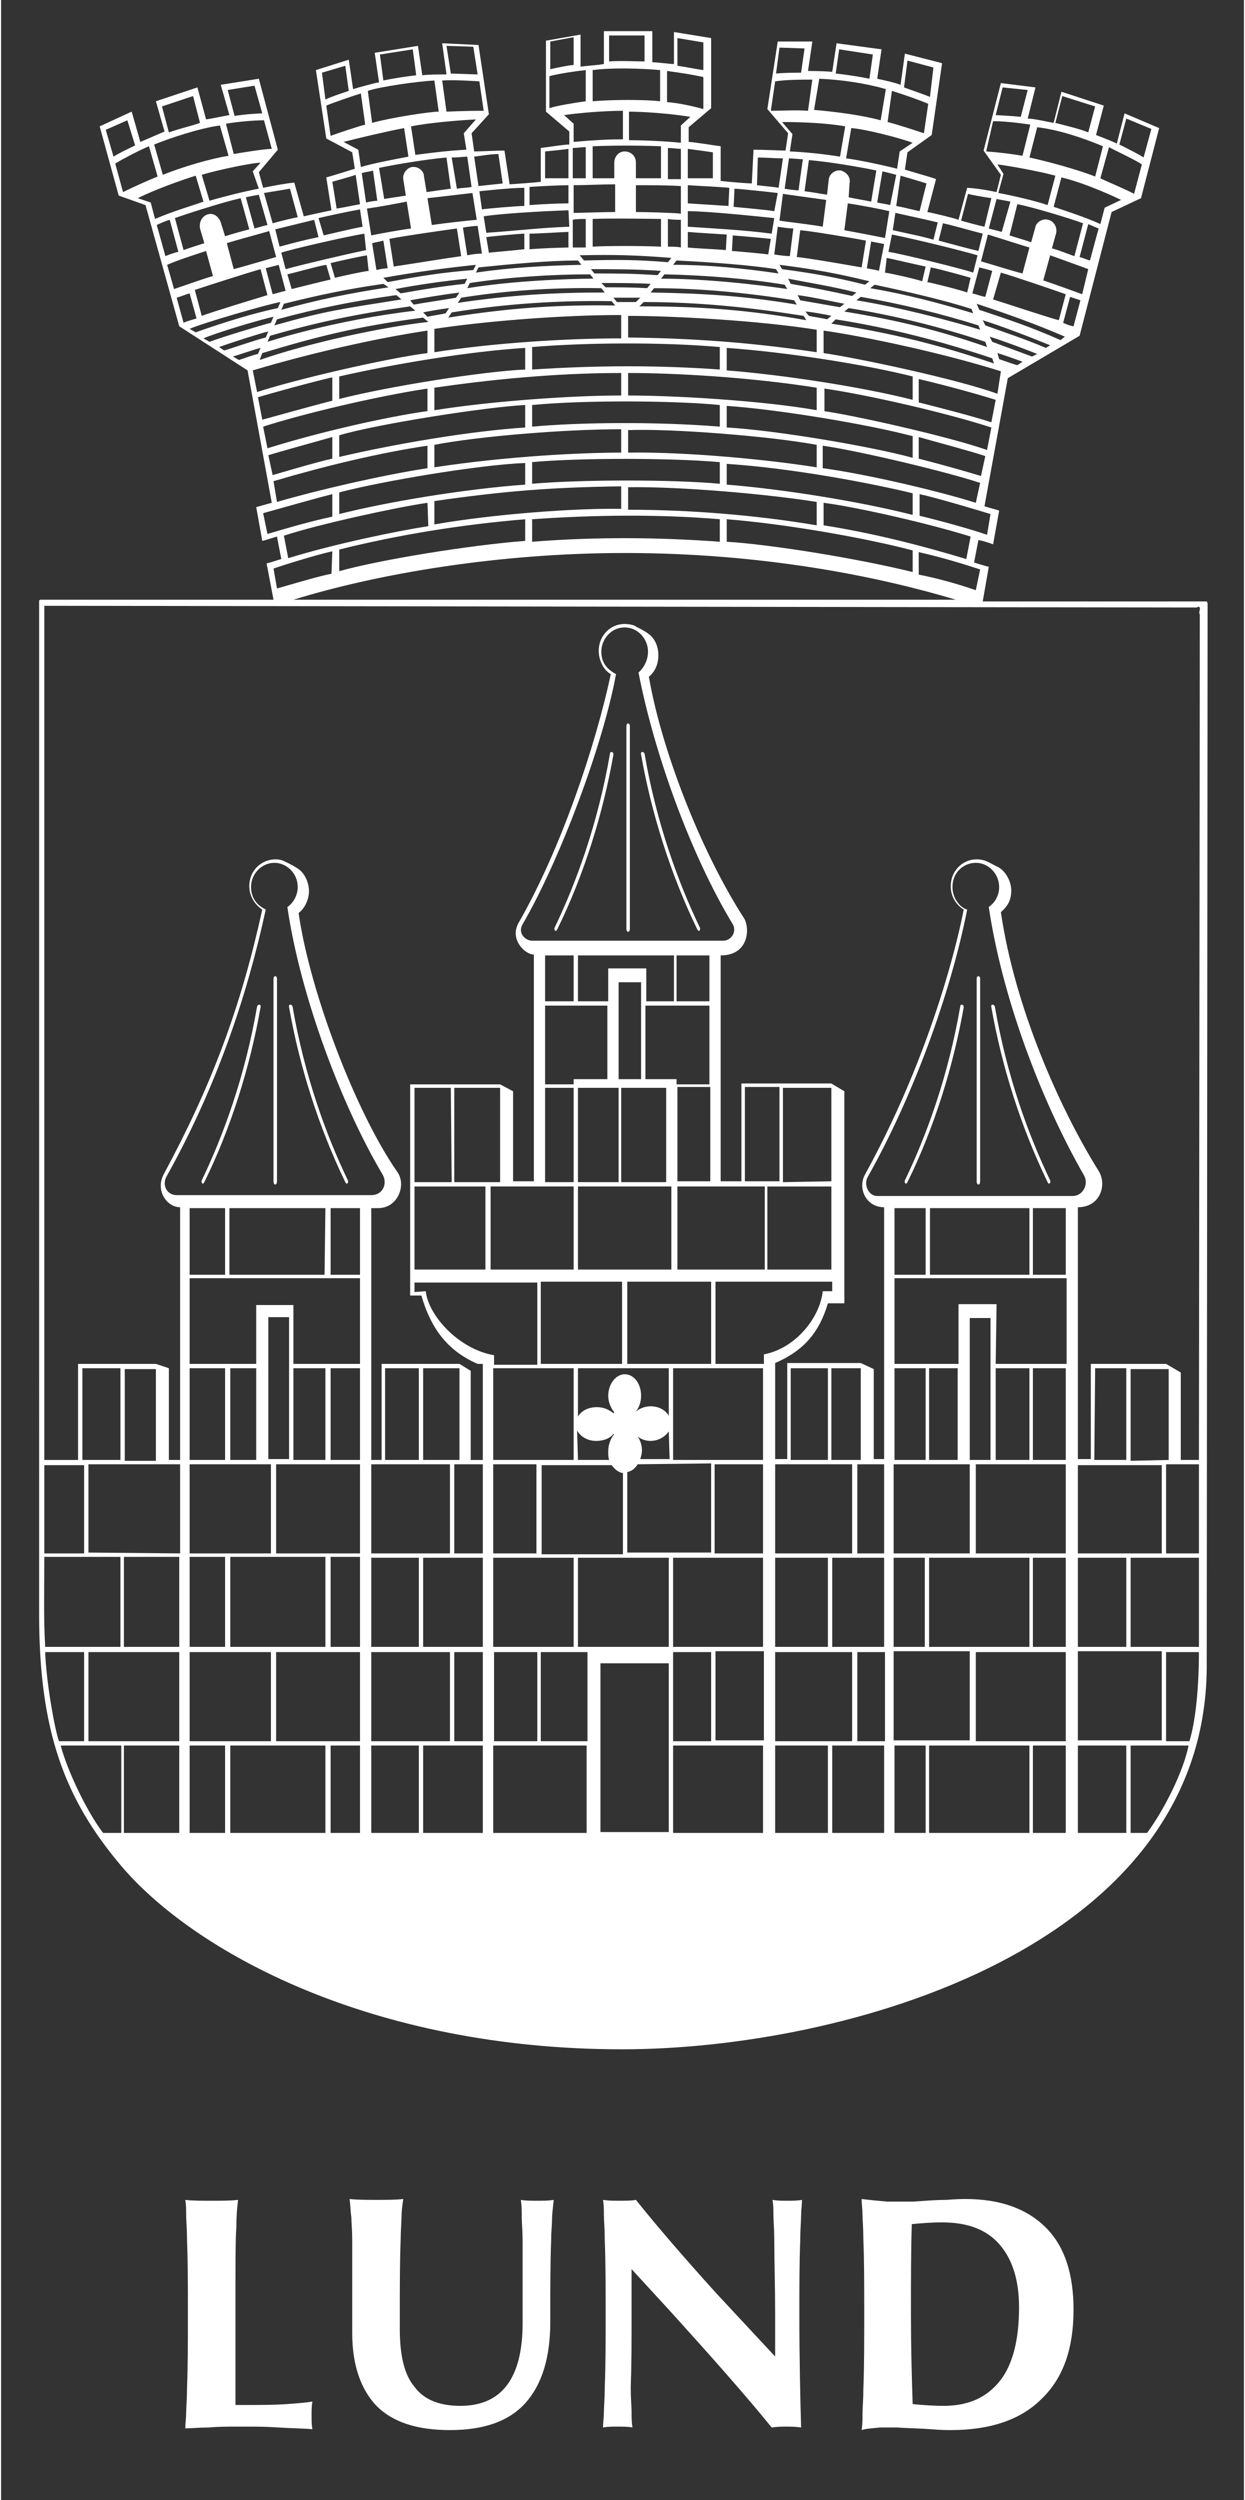 <svg xmlns="http://www.w3.org/2000/svg" width="144" height="289" viewBox="0 0 143.7 288.9"><rect x="0" y="0" width="143.7" height="288.9" fill="#333333" stroke="none"/><title>Lunds kommun logotyp</title><path d="M71.8 236.8c-29 0-49.6-11.3-58-21.3 -6.4-7.6-9.4-15.4-9.4-28.9V69.4l0.1-0.1H31.5l-0.8-4.2c0.5-0.1 1.3-0.4 1.7-0.5l-0.5-2.6c-0.4 0.1-1.2 0.4-1.7 0.5l-0.7-3.9c0 0 1.4-0.4 1.8-0.5l-2.8-15.3 -7.9-5.1 -3.9-14 -3.1-1.1 -2.2-8 3.7-1.7 1 3.5c0.7-0.3 2.8-1.2 2.8-1.2l-1-3.5 4.8-1.6 1 3.7c0.7-0.1 2.1-0.4 2.7-0.5l-1-3.5 4.4-0.7L32 17.3l-2.2 2.6 0.5 1.8c1-0.2 2.5-0.5 3.6-0.6l1.1 3.9c0.8-0.2 2.3-0.5 3.2-0.7l-0.6-3.8c0.4-0.1 3-0.9 3.3-1l-0.3-1.9 -3-1.6 -1.2-7.9 3.8-1.2 0.5 3.4c0.6-0.2 2.5-0.7 3-0.8l-0.5-3.4 5-0.8 0.5 3.4c0.7-0.1 2.1-0.1 2.8-0.1l-0.5-3.6 4.2 0.2 1.2 8 -2 2.2 0.3 2.1c0.8 0 2.5-0.1 3.5-0.1l0.6 3.9c0 0 3.1-0.2 3.6-0.3v-3.9c0.9-0.1 2.6-0.4 3.3-0.4v-1.5l-2.7-2.3v-8.2l4-0.7v3.7c0.8-0.1 2.2-0.2 2.7-0.3V3.6h5.6v3.6c0.7 0 2 0.2 2.5 0.2l0-3.7 4.3 0.7v8.1l-2.6 2.2v1.7c0.5 0 2.9 0.4 3.7 0.5v4c0.6 0.1 3.2 0.3 3.6 0.3l0.2-3.9c1.2 0 3.1 0.1 3.7 0.1l0.3-2 -2.4-2.8 1.2-7.8 4 0 -0.5 3.4c0 0 1.6 0 2.8 0.1l0.5-3.3 5.2 0.7 -0.5 3.4c0.9 0.2 1.9 0.4 2.7 0.7l0.5-3.6 4.3 1.1 -1.2 8.3 -2.8 2 -0.3 2c0.6 0.2 3.5 1 3.6 1.1l-1 3.8c0.6 0.1 3.1 0.7 3.6 0.9l1-3.7c1.7 0.1 3.4 0.5 3.4 0.5l0.5-2 -2-2.8 2-7.8 4 0.5 -0.9 3.6c0.7 0 2.4 0.4 3 0.5l0.9-3.6 4.9 1.6 -0.9 3.4c0.5 0.2 2.1 0.8 2.4 1l0.9-3.5 4 1.7 -2.1 8.1 -3.4 1.6 -3.7 14.3 -8.3 4.9 -2.7 14.8c0.6 0.2 1.1 0.3 1.7 0.5l-0.7 3.9c-0.5-0.2-1.2-0.4-1.7-0.5l-0.5 2.6c0.6 0.2 1.7 0.5 1.7 0.5l-0.7 4 25.9 0 0.1 0.2 -0.1 123C139.2 225.1 97.6 236.8 71.8 236.8M70.3 7.1c1.2-0.1 3.2 0 4.1 0V4.1H70.3V7.1zM63.5 4.8v3.2c0.9-0.2 1.8-0.4 2.7-0.5v-3.2L63.5 4.8zM81.2 4.9l-3-0.5v3.2c0.8 0.1 2.2 0.4 3 0.5V4.9zM90 5.5l-0.4 3c1-0.1 2.2-0.1 2.9-0.1l0.4-2.8L90 5.5zM52 8.5c0.6 0 2.6 0.1 3.1 0.1l-0.5-3.2 -3.1-0.1L52 8.5zM47.6 5.7l-3.8 0.6 0.4 3c0.9-0.2 2.8-0.5 3.8-0.6L47.6 5.7zM96.5 8.5c1.1 0.1 3 0.4 3.9 0.6l0.4-2.8 -3.9-0.6L96.5 8.5zM107.8 7.8l-3-0.8 -0.4 3.1c0.8 0.3 2.3 0.8 3 1.1L107.8 7.8zM37.1 8.4l0.4 3.1c0.6-0.3 1.8-0.7 2.7-1l-0.4-2.9L37.1 8.4zM68.4 11.7c2.4-0.2 6-0.2 7.8 0v-3.6c-2.2-0.2-5.6-0.3-7.8 0V11.7zM67.6 8.1c-1 0.1-3.1 0.4-4.2 0.7v3.7c0.9-0.3 2.8-0.6 4.2-0.8V8.1zM77 11.8c1.4 0.1 3.1 0.5 4.2 0.8l0-3.7c-1.4-0.3-2.7-0.5-4.2-0.7L77 11.8zM89 12.8c1.3 0 2.9-0.1 4.3 0l0.5-3.6c-1.4 0-2.9 0-4.3 0.2L89 12.8zM102.3 10.3c-2.4-0.7-5.2-1.1-7.7-1.2l-0.6 3.6c2.4 0.2 5.5 0.6 7.7 1.2L102.3 10.3zM51.5 12.9c0 0 2.4-0.1 4.3-0.1l-0.5-3.4c0 0-2.8-0.2-4.3-0.1L51.5 12.9zM42.9 14.2c2.1-0.6 6.7-1.3 7.7-1.3l-0.5-3.6c-1.9 0.1-6.2 0.7-7.7 1.2L42.9 14.2zM27 13.4c1.1-0.2 2.9-0.3 3.2-0.3l-0.9-3.2c-1.2 0.2-1.9 0.3-3.1 0.5L27 13.4zM115.8 10.1l-0.8 3.2c0 0 2 0.1 2.9 0.2l0.8-3.1L115.8 10.1zM102.5 14.1c1.2 0.3 3.3 1 4.2 1.3l0.5-3.4c-0.9-0.4-2.9-1.1-4.2-1.5L102.5 14.1zM38.1 15.7c0.8-0.3 3.2-1.1 4-1.3l-0.5-3.6c-0.7 0.2-3.3 1.1-4 1.4L38.1 15.7zM22.2 11.1l-3.6 1.2 0.8 3c1.1-0.4 2.8-0.8 3.6-1.1L22.2 11.1zM122.7 11.1l-0.8 3.1c1.1 0.3 2.9 0.7 3.8 1.1l0.8-3L122.7 11.1zM72.7 16.2c1.4 0 4 0.1 5.9 0.3v-2l1.1-1c-3.8-0.6-7.1-0.6-7.1-0.6v3.3H72.7zM66.2 16.4c2.2-0.2 3.9-0.3 5.7-0.3v-3.3c0 0-3.3 0-6.8 0.5l1.1 1V16.4zM129.3 16.7c0.8 0.4 2.4 1.2 2.8 1.5l0.9-3.3 -2.9-1.2L129.3 16.7zM14.6 13.9l-2.5 1.1 0.9 3.1c0.6-0.4 2.1-1.1 2.5-1.3L14.6 13.9zM26.9 17.8c0.5-0.1 3.6-0.6 4.4-0.6l-0.9-3.3c-1.3 0-3.3 0.2-4.4 0.4L26.9 17.8zM113.9 17.5c1.5 0.1 3 0.3 4.2 0.5l0.9-3.6c0 0-2.5-0.4-4.3-0.4L113.9 17.5zM53.5 15.4l1.4-1.6c-2.1 0.1-5.5 0.4-7.5 0.8l0.5 3.3c1.5-0.2 3.8-0.5 5.9-0.6L53.5 15.4zM97.6 14.6c-2.2-0.4-5.2-0.5-7.3-0.5l1.2 1.4 -0.3 2c2.1 0.1 3.9 0.3 5.8 0.6L97.6 14.6zM18.7 20.2c2.5-1 5.7-1.9 7.6-2.2L25.3 14.5c-2.3 0.3-5.9 1.5-7.6 2.2L18.7 20.2zM118.9 18.2c1.9 0.4 5.6 1.4 7.6 2.2l0.9-3.5c-2.4-1-5.1-1.9-7.6-2.2L118.9 18.2zM97.7 18.3c1 0.1 4.4 0.8 5.9 1.2l0.3-2 1.5-1c-1.6-0.6-5.6-1.6-7.1-1.7L97.7 18.3zM41.3 17.3l0.3 2c1.3-0.4 3.9-0.9 5.5-1.2L46.6 14.8c-2.1 0.4-5.5 1.2-7 1.6L41.3 17.3zM76.3 20.6v-3.7c-2.7-0.1-5.4-0.1-7.9 0l0 3.7 2.5 0 0-1.8c0-0.7 0.5-1.3 1.2-1.3 0.7 0 1.3 0.5 1.3 1.3v1.8L76.3 20.6 76.3 20.6zM14.1 22.2c1.2-0.6 3-1.4 4-1.8l-1-3.5c-1 0.4-3.1 1.5-3.9 2L14.1 22.2zM78.6 17.2c-0.4 0-1-0.1-1.5-0.1v3.6h1.5V17.2zM127.1 20.6c0.8 0.4 3 1.3 3.9 1.8l0.9-3.4c-0.7-0.5-3.1-1.6-3.8-2L127.1 20.6zM67.6 17c-0.4 0-1.1 0.1-1.5 0.1v3.5h1.5V17zM82.3 17.6c-0.7-0.1-2.1-0.3-2.9-0.4v3.4h2.9V17.6zM65.6 17.2c-0.6 0.1-1.7 0.2-2.7 0.3v3.1h2.7V17.2zM55.2 21.5c0 0 1.9-0.2 2.8-0.3l-0.5-3.4c-0.9 0-1.9 0.2-2.8 0.3L55.2 21.5zM52.7 21.8c0.6-0.1 1.3-0.1 1.7-0.2l-0.5-3.5c-0.3 0-1 0.1-1.8 0.1L52.7 21.8zM87.4 21.4c0.8 0.1 2 0.2 2.5 0.3l0.5-3.4c-0.9 0-2-0.1-2.9-0.1L87.4 21.4zM90.6 21.8c0.4 0.1 1.4 0.2 1.6 0.2L92.7 18.4c-0.3 0-1.3-0.1-1.6-0.1L90.6 21.8zM44.3 23c0.4-0.1 2-0.3 2.5-0.4l-0.3-1.9c-0.1-0.6 0.4-1.3 1-1.4 0.8-0.1 1.4 0.5 1.4 1.1l0.3 1.8c0.7-0.1 2-0.3 2.8-0.4l-0.5-3.6c-2.3 0.2-5.9 0.8-7.8 1.2L44.3 23zM98 22.8c0.4 0.1 2.2 0.4 2.6 0.5l0.6-3.6c-1.9-0.4-5.4-1-7.8-1.2l-0.5 3.6c0.9 0.1 1.9 0.3 2.6 0.4l0.2-1.8c0.1-0.6 0.7-1.1 1.4-1 0.4 0.1 1.2 0.6 1 1.5L98 22.8zM29.1 19.8l0.9-1c-0.9 0-4.8 0.8-6.8 1.4l0.9 3c1.3-0.4 4.1-1.1 5.7-1.4L29.1 19.8zM115.9 20.1l-0.6 2.2c1.2 0.2 4.3 0.9 5.7 1.4l0.9-3.4c-1.8-0.5-5.7-1.2-6.7-1.3L115.9 20.1zM42.2 23.4c0.4-0.1 1-0.2 1.3-0.2l-0.5-3.5c-0.2 0.1-1 0.2-1.3 0.3L42.2 23.4zM103.5 20.2c-0.4-0.1-1.1-0.3-1.6-0.4l-0.6 3.6c0.4 0.1 1.2 0.2 1.5 0.3L103.5 20.2zM38.8 24.1c0.7-0.1 2.1-0.4 2.7-0.5l-0.5-3.4c-0.5 0.2-2 0.6-2.7 0.8L38.8 24.1zM103.5 23.8c0.6 0.1 2.2 0.5 2.7 0.6l0.8-3.2c-0.9-0.3-2-0.6-3-0.9L103.5 23.8zM22.5 20.3c-1.6 0.5-4.7 1.6-6.7 2.6l1.5 0.5 0.5 1.9c2.1-0.9 3.9-1.4 5.6-2L22.5 20.3zM127.6 24l1.9-0.9c0 0-3.9-1.9-6.9-2.6l-0.9 3.4c0.3 0.1 4 1.3 5.4 2L127.6 24zM66.2 24.6c1 0 3.3-0.1 4.8-0.1l0-3.2c-1.6 0-3.4 0.1-4.8 0.1V24.6zM73.4 24.5c1.3 0 4.8 0.1 5.2 0.2l0-3.2c-1.6-0.1-3.5-0.1-5.2-0.1V24.5zM65.6 21.4c-0.8 0-3.1 0.1-4.5 0.2v2.1c1.2-0.1 3.4-0.2 4.5-0.2V21.4zM84.1 23.8l0.1-2.1c-1-0.1-3.3-0.2-4.8-0.3l0 2.1L84.1 23.8zM55.6 24.2c0.5-0.1 4.1-0.4 4.9-0.4v-2.1c-1.6 0-5.2 0.4-5.2 0.4L55.6 24.2zM89.8 22.3c0 0-3.5-0.4-5-0.5l-0.1 2.1c0.9 0.1 3.4 0.3 4.7 0.5L89.8 22.3zM33.4 21.8c-1.1 0.2-1.8 0.3-3 0.5l1 3.5c0.7-0.2 2.3-0.6 2.9-0.7L33.4 21.8zM49.8 26c1.4-0.2 4-0.5 5.2-0.6l-0.5-3.1c-1.7 0.2-3.4 0.4-5.2 0.6L49.8 26zM114.5 22.9c-0.6-0.1-2-0.3-2.7-0.5l-0.8 3.1c0.7 0.2 2.2 0.6 2.7 0.7L114.5 22.9zM90 25.5c0.6 0.1 4.1 0.5 5 0.7l0.4-3.1c-1.4-0.2-3.7-0.5-5-0.7L90 25.5zM29.3 26.4c0.4-0.1 1-0.3 1.5-0.4l-1-3.5c-0.5 0.1-1.1 0.2-1.5 0.3L29.3 26.4zM23 26.4c-0.1-0.6 0.1-1.3 0.8-1.6 0.8-0.3 1.4 0.3 1.6 0.9l0.5 1.6c0.6-0.2 2-0.6 2.8-0.8l-1-3.6c-2.2 0.5-6.5 1.9-7.6 2.3l1 3.7c0.5-0.2 1.8-0.6 2.4-0.8L23 26.4zM116.7 23.3c-0.4-0.1-1.1-0.2-1.6-0.3l-0.9 3.4c0.3 0.1 1.2 0.3 1.5 0.4L116.7 23.3zM42.8 27.2c0.9-0.2 3.8-0.7 4.6-0.8l-0.5-3.1c-1.6 0.3-3.1 0.6-4.6 0.8L42.8 27.2zM97.5 26.6c1.1 0.2 3.2 0.6 4.7 0.9l0.5-3.1c-0.8-0.2-3.4-0.7-4.8-0.9L97.5 26.6zM121.5 28.7c0.8 0.2 2 0.7 2.6 0.9l1-3.8c-1.6-0.6-6.3-2-7.6-2.2l-0.9 3.6c0.6 0.2 2 0.6 2.5 0.8l0.5-1.8c0.1-0.5 0.8-1 1.5-0.8 0.7 0.2 1 0.9 0.9 1.5L121.5 28.7zM65.6 24.3c-3.1 0.1-8.1 0.4-9.8 0.7l0.3 1.9c3.1-0.2 6.4-0.6 9.6-0.7L65.6 24.3 65.6 24.3zM41.5 24.2c-1.2 0.2-3.5 0.7-4.8 1l0.6 2c0 0 3.8-0.9 4.5-1L41.5 24.2zM79.4 26.2c3.1 0.2 6.7 0.4 9.7 0.8l0.3-1.8c-2.9-0.3-7.9-0.8-10-0.8V26.2zM108.3 25.7c-1.2-0.3-4-0.9-4.9-1.1l-0.3 2c1.3 0.3 3.4 0.7 4.7 1.1L108.3 25.7zM68.4 28.5c1.8-0.1 5.4-0.1 7.9 0v-3.2c0 0-6.2-0.1-7.9 0V28.5zM67.6 25.3c-0.3 0-1.2 0-1.5 0.1v3.2c0.4 0 1.2 0 1.5 0V25.3zM78.6 25.4c-0.1 0-1.1 0-1.5-0.1v3.2c0.5 0 1.1 0 1.5 0.1L78.6 25.4zM32.2 28.5c1.5-0.4 3-0.8 4.5-1.1l-0.5-2c-1.2 0.3-3.7 0.9-4.5 1.1L32.2 28.5zM19 29.6c0.2-0.1 1-0.4 1.5-0.5l-1-3.7c-0.4 0.1-1.1 0.4-1.5 0.6L19 29.6zM113.5 27c-1.2-0.3-3.6-1-4.6-1.2l-0.5 2c0.7 0.2 4.1 1.1 4.6 1.2L113.5 27zM55.1 26.1c-0.3 0-1.2 0.1-1.7 0.2l0.5 3.2c0.5-0.1 1.2-0.2 1.7-0.2L55.1 26.1zM126.9 26.4c-0.3-0.1-0.7-0.3-1.2-0.5l-1 3.8c0.4 0.1 0.8 0.3 1.2 0.4L126.9 26.4zM89.4 29.4c0.5 0.1 1.5 0.2 1.8 0.2l0.4-3.2c-0.4 0-1.2-0.1-1.8-0.2L89.4 29.4zM52.7 26.4c-1.4 0.2-5.8 0.8-7.8 1.2l0.5 3.2c2-0.3 6.3-1 7.8-1.2L52.7 26.4zM92 29.7c1.2 0.1 5.8 0.9 7.5 1.2l0.5-3.1c-1.6-0.3-6.3-1.1-7.6-1.2L92 29.7zM61.1 28.8c1.2-0.1 3.8-0.2 4.5-0.2V26.8c-0.5 0-3.5 0.2-4.5 0.2V28.8zM26.9 31.1c0.8-0.2 4.2-1.2 4.9-1.4l-0.8-3c-1 0.3-4 1.1-4.9 1.4L26.9 31.1zM79.4 28.6c0.9 0.1 3.4 0.2 4.4 0.3l0.1-1.8c-1.6-0.1-3.3-0.2-4.5-0.3V28.6zM32.9 31.1c2.2-0.6 6.9-1.7 9.3-2.2L42 27c-1.9 0.3-8.5 1.8-9.6 2.2L32.9 31.1zM60.5 27c-0.5 0-3.8 0.3-4.4 0.4l0.3 1.8c0.9-0.1 3.3-0.3 4.1-0.4L60.5 27 60.5 27zM102.6 29.1c1.4 0.2 8.7 2 9.8 2.4l0.5-2c-1.7-0.5-6.9-1.8-9.9-2.4L102.6 29.1zM89 27.6c-0.9-0.1-3.2-0.3-4.4-0.4l-0.1 1.8c1.3 0.1 3.5 0.3 4.2 0.4L89 27.6zM113.3 30.2c1.4 0.4 3.6 1.1 4.8 1.4l0.8-3c-0.7-0.2-3.5-1.1-4.8-1.5L113.3 30.2zM44.2 27.8c-0.3 0.1-0.9 0.2-1.3 0.3l0.5 3.1c0.4-0.1 1-0.2 1.3-0.2L44.2 27.8zM102.1 28.2c-0.4-0.1-1.1-0.2-1.5-0.3l-0.5 3.1c0.4 0.1 1.2 0.2 1.4 0.3L102.1 28.2zM20 33.4c0.9-0.3 3.7-1.3 4.5-1.5l-0.8-2.9c-1.5 0.5-3.1 1-4.5 1.6L20 33.4zM125.7 31.1c-0.5-0.2-3.3-1.2-4.4-1.6l-0.8 2.9c1.2 0.4 3.7 1.3 4.5 1.6L125.7 31.1zM42.3 29.5c-0.6 0.1-3 0.6-4.2 0.9l0.5 1.7c0.8-0.2 3.1-0.7 3.9-0.8L42.3 29.5zM102.2 31.5c0.7 0.1 3.4 0.7 4.3 1l0.4-1.7c-1-0.2-3.5-0.8-4.5-1L102.2 31.5zM54.9 31.5c4.1-0.6 8-0.8 12.2-0.9l-0.4-0.5c-3.3 0-7.6 0.4-11.5 0.8L54.9 31.5zM33.6 33.4c0.8-0.2 3.6-0.9 4.5-1.1l-0.5-1.7c-0.8 0.1-3.6 0.9-4.5 1.1L33.6 33.4zM54.9 30.6c-3.8 0.4-6.7 0.8-10.7 1.5l0.5 0.5c3.7-0.7 6.2-1.1 9.9-1.4L54.9 30.6zM31.4 34c0.4-0.1 1.1-0.3 1.5-0.4l-0.8-3c-0.3 0.1-1.2 0.3-1.5 0.4L31.4 34zM107.1 32.6c0.6 0.1 3.8 0.9 4.6 1.2l0.4-1.7c-0.7-0.2-3.5-1-4.6-1.2L107.1 32.6zM112.3 33.9c0.4 0.1 1.3 0.4 1.5 0.4l0.8-3c-0.3-0.1-1.1-0.3-1.5-0.4L112.3 33.9zM23.2 36.5c1-0.4 7.6-2.4 7.6-2.4l-0.8-3c-1.4 0.4-5.8 1.8-7.6 2.4L23.2 36.5zM68.1 31.7c-4.3 0-9.3 0.3-13.9 1l-0.3 0.6c6.8-1.1 14.6-1.1 14.6-1.1L68.1 31.7zM114.7 34.6c1 0.3 6.7 2.2 7.6 2.4l0.8-3c-1.1-0.4-6.4-2.2-7.5-2.5L114.7 34.6zM46.2 33.9c2.3-0.4 4.6-0.8 7.4-1.1l0.3-0.6c-2.9 0.3-5.7 0.7-8.3 1.2L46.2 33.9zM44.2 32.8c-4.2 0.6-7.5 1.3-11.5 2.3l-0.3 0.7c4.4-1.2 7.8-1.9 12.4-2.6L44.2 32.8zM52.8 35c6.1-0.9 10.9-1.2 17-1.2l-0.4-0.5c-5.7-0.1-11.2 0.3-16.2 1.1L52.8 35zM21.1 37.3c0.4-0.2 1.2-0.4 1.5-0.5l-0.8-2.9c-0.4 0.1-1.1 0.4-1.5 0.5L21.1 37.3zM47.7 35.2c1.7-0.3 3.2-0.5 4.9-0.8l0.4-0.6c-1.6 0.2-4.1 0.6-5.7 0.9L47.7 35.2zM45.7 34.1c-5 0.7-9 1.5-13.8 2.8l-0.3 0.7c6-1.7 7.8-1.9 14.7-3L45.7 34.1zM124.8 34.7c-0.3-0.1-0.9-0.3-1.2-0.4l-0.8 3c0.4 0.2 1 0.4 1.2 0.4L124.8 34.7zM51.7 36.7c7-1.1 12.4-1.5 19.3-1.4l-0.4-0.5c-6.3-0.1-12.3 0.3-18.5 1.3L51.7 36.7zM77.7 30.6c4.1 0 8.1 0.4 12.2 1l-0.3-0.5c-3.2-0.5-7.6-0.8-11.5-1L77.7 30.6zM90.6 32.9c-4.2-0.7-9.2-1.1-13.9-1.2l-0.4 0.5c6.9 0 14.6 1.2 14.6 1.2L90.6 32.9zM75.1 33.8c6.2 0.1 10.9 0.4 16.9 1.4l-0.3-0.5C86.1 33.8 80.6 33.3 75.5 33.3L75.1 33.8zM73.8 35.4c7.1 0 12.5 0.4 19.3 1.6l-0.3-0.5c-6.3-1-12.2-1.6-18.5-1.6L73.8 35.4zM100.5 33.3c4.1 0.7 7.9 1.7 11.9 2.9l-0.2-0.5c-3.1-1-7.4-2-11.2-2.8L100.5 33.3zM113 37.6c-4.1-1.3-9-2.5-13.6-3.3l-0.5 0.4c6.8 1.1 14.3 3.4 14.3 3.4L113 37.6zM97.5 36c6.1 1 10.7 2.1 16.5 4.1l-0.2-0.6c-5.4-1.8-10.8-3.1-15.8-3.9L97.5 36zM96 37.4c7 1.1 12.3 2.4 18.8 4.6l-0.2-0.6c-6-2-11.8-3.5-18.1-4.5L96 37.4zM22.5 38.4c3.7-1.3 6.7-2.2 9.5-2.8l0.3-0.7c-1.7 0.3-9.2 2.5-10.5 3.1L22.5 38.4zM47.3 35.4c-6.4 0.9-11 1.9-16.2 3.4l-0.3 0.7c0 0 7.6-2.5 17.1-3.6L47.3 35.4zM49.3 36.6c0.4-0.1 1.8-0.3 2.1-0.4l0.4-0.6c-0.9 0.1-2.6 0.4-3 0.5L49.3 36.6zM77.5 29.8c-3.8-0.3-6.4-0.4-10.6-0.3l0.5 0.6c3.8-0.1 6.1-0.1 9.7 0.2L77.5 29.8zM68.6 31.6c2.3 0 4.5 0 7.3 0.2l0.4-0.5c-2.9-0.2-5.5-0.2-8.1-0.2L68.6 31.6zM69.9 33.2c1.7 0 3.1 0 4.8 0.1l0.4-0.5c-1.6-0.1-4-0.1-5.7-0.1L69.9 33.2zM71.2 34.9c0.4 0 1.8 0 2.2 0l0.5-0.5c-0.9 0-2.6 0-3.1 0L71.2 34.9zM123 38.9c-3.5-1.5-6.3-2.5-10.2-3.8l0.3 0.7c3.6 1.2 6 2 9.4 3.5L123 38.9zM113.8 37.6c2.2 0.8 4.4 1.5 7 2.6l0.5-0.3c-2.7-1.1-5.3-2.1-7.8-2.9L113.8 37.6zM114.6 39.5c1.6 0.6 3 1.1 4.6 1.7l0.6-0.3c-1.5-0.6-3.9-1.5-5.5-2L114.6 39.5zM115.4 41.5c0.3 0.1 1.7 0.6 2.1 0.7l0.6-0.4c-0.8-0.3-2.5-0.9-2.9-1L115.4 41.5zM90.3 31.1c3.7 0.5 6 0.9 9.6 1.8l0.5-0.4c-3.7-0.9-6.4-1.4-10.4-1.9L90.3 31.1zM91.3 32.8c2.3 0.4 4.4 0.8 7.1 1.4l0.5-0.4c-2.8-0.7-5.3-1.1-7.9-1.6L91.3 32.8zM92.4 34.7c1.7 0.3 2.9 0.5 4.6 0.8l0.5-0.4c-1.6-0.3-3.8-0.8-5.4-1L92.4 34.7zM93.4 36.5c0.4 0.1 1.8 0.3 2.1 0.4l0.5-0.4c-0.8-0.2-2.6-0.5-3-0.5L93.4 36.5zM50.1 40.7c7-1.1 15.4-1.6 21.6-1.6V36.4c-6.9 0-15.6 0.7-21.6 1.6V40.7zM72.5 39c9.5 0.1 16.4 0.9 21.8 1.7l0-2.6c-7-1.1-16.8-1.6-21.8-1.6V39zM29.9 41.6c5.4-1.9 14.1-3.8 19.5-4.4l-0.6-0.5c-7.6 1-12.3 2.2-18.6 4.1L29.9 41.6zM31.5 36.6c-1.4 0.3-6.5 1.8-8.1 2.5l0.7 0.4c1.3-0.5 5.9-1.9 7.1-2.2L31.5 36.6zM29.6 45.3c4.6-1.5 15-3.9 19.7-4.5v-2.6c-6 0.9-13.5 2.6-20.2 4.6L29.6 45.3zM115.6 42.9c-6.7-2.1-15.6-4-20.5-4.7v2.6c4.1 0.6 15.4 3 20.1 4.7L115.6 42.9zM25.8 40.5c1-0.3 3.9-1.3 4.8-1.5l0.3-0.7c-0.9 0.2-4.6 1.4-5.7 1.8L25.8 40.5zM83.1 40.1c-6.9-0.6-15.7-0.5-21.7 0v2.6c7.8-0.5 14.6-0.5 21.7 0V40.1zM83.9 42.8c6.4 0.5 15.6 1.9 21.5 3.4v-2.7c-5.6-1.4-14.5-2.8-21.5-3.3L83.9 42.8zM39.1 46.1c5.9-1.5 16.8-3.2 21.5-3.4V40.2c-6.5 0.4-15.4 1.9-21.5 3.3V46.1zM27.5 41.6c0.6-0.2 1.7-0.6 2.2-0.7l0.3-0.7c-0.8 0.2-2.5 0.8-3.2 1L27.5 41.6zM94.3 44.8c-7.6-1.2-16.2-1.7-21.8-1.7v2.6c5.5 0 15.6 0.6 21.8 1.7V44.8zM50.1 47.4c7-1.1 16.1-1.7 21.6-1.7v-2.6c-7.8 0-15.4 0.8-21.6 1.7L50.1 47.4zM30.2 48.5c0.7-0.2 6.5-1.8 8.1-2.2l0-2.7c-2.6 0.6-6.9 1.8-8.6 2.3L30.2 48.5zM115 46.2c-2.9-0.9-6.7-1.9-8.9-2.4v2.7c2 0.5 6.3 1.6 8.4 2.3L115 46.2zM30.8 51.8c6.1-1.9 13.6-3.6 18.5-4.3v-2.6c-6 0.9-14.7 3-19 4.4L30.8 51.8zM95.1 47.5c3.6 0.5 14.7 3 18.9 4.5l0.5-2.6c-5.2-1.7-14.4-3.8-19.3-4.5V47.5zM61.4 49.3c5.5-0.5 14.3-0.6 21.7 0l0-2.5c-5-0.5-15.5-0.6-21.7 0L61.4 49.3zM83.9 49.4c5.6 0.3 16.8 2.2 21.5 3.5v-2.5c-5.3-1.4-15.6-3.1-21.5-3.5V49.4zM60.6 46.8c-4.3 0.2-17.2 2.2-21.5 3.5v2.5c6.4-1.5 15.2-3 21.5-3.4V46.8zM71.7 49.6C65.2 49.6 55.3 50.4 50.1 51.4v2.6c8.5-1.3 17.1-1.7 21.6-1.7L71.7 49.6 71.7 49.6zM94.3 51.4c-5.4-1-16.8-1.9-21.8-1.7v2.6c6.8-0.1 16.1 0.8 21.8 1.7V51.4zM31.4 54.9c0.7-0.2 5.4-1.6 6.9-1.9v-2.5c-1.8 0.5-6.8 1.9-7.4 2.1L31.4 54.9zM113.8 52.7c-1.8-0.6-5.6-1.6-7.7-2.2v2.5c0 0 3.2 0.8 7.2 2L113.8 52.7zM31.9 58c4.8-1.4 12.2-3.1 17.4-3.9v-2.6c-5.4 0.8-11.7 2.3-17.8 4.1L31.9 58zM113.2 55.8c-3.9-1.3-14-3.7-18.2-4.3v2.6c5.2 0.7 13.6 2.7 17.7 4L113.2 55.8zM61.4 55.9c5.8-0.5 16.2-0.5 21.7 0v-2.5c-5.6-0.5-16.4-0.5-21.7 0L61.4 55.9zM83.9 56c6.3 0.5 15.2 1.9 21.5 3.5v-2.5c-4.5-1.1-13.8-2.9-21.5-3.4V56zM39.1 59.4c5.5-1.4 14.5-2.9 21.5-3.4v-2.5c-5.3 0.2-16.6 2.1-21.5 3.4V59.4zM50.1 60.6c6.8-1.2 16.4-1.9 21.6-1.8l0-2.6c-7.7 0.1-13.3 0.5-21.6 1.7L50.1 60.6zM94.3 58c-5.6-0.9-15.8-1.8-21.8-1.7l0 2.6c7 0 14.7 0.6 21.8 1.8V58zM30.8 61.7c2-0.6 5.1-1.5 7.5-2l0-2.6c-2 0.5-6.2 1.7-8 2.2L30.8 61.7zM114.4 59.4c-1.3-0.4-6.3-1.9-8.2-2.3l0 2.5c2.1 0.5 5.8 1.5 7.8 2.2L114.4 59.4zM49.3 58.1c-3.5 0.5-12.7 2.5-16.6 3.8l0.5 2.6c5.5-1.7 12.9-3.2 16.2-3.7L49.3 58.1 49.3 58.1zM112.1 62c-4.8-1.5-13.1-3.4-17-3.9v2.6c5.7 0.9 11.2 2.3 16.5 3.9L112.1 62zM61.4 62.6c7.6-0.6 14.9-0.5 21.7 0l0-2.6c-7.1-0.6-14.6-0.5-21.7 0V62.6zM83.9 62.6c5 0.3 15 1.9 21.5 3.5v-2.5c-5.7-1.5-15-3.1-21.5-3.6V62.6zM60.6 60c-7.3 0.6-14.7 1.8-21.5 3.5v2.5c4.6-1.3 15-3 21.5-3.5L60.6 60zM38.3 63.7c-1.8 0.4-5.7 1.6-6.8 2l0.4 2.3c1.4-0.4 5.1-1.5 6.3-1.7L38.3 63.7 38.3 63.7zM113.2 65.8c-1.5-0.5-4.4-1.4-7.1-2l0 2.6c2.1 0.4 4.6 1.1 6.6 1.8L113.2 65.8zM110.4 69.3c-9-2.7-22.3-5.4-38.3-5.4 -14.6 0-28.6 2.4-38.3 5.4H110.4zM123.9 138.2c1.2 0 1.9-1.4 1.3-2.4 -5.1-8.9-9.5-20.8-11-31 0.6-0.4 1.2-1.2 1.2-2.3 0-1.5-1.2-2.8-2.7-2.8 -1.3 0-2.7 1-2.7 2.8 0 1.3 0.9 2.4 1.7 2.6 -1.9 9.7-6.3 21.7-11.5 30.9 -0.5 0.9 0.1 2.2 1.1 2.2L123.9 138.2zM42.8 139.6l0 29.1 1.2 0v-11.1H53l1.3 0.8 0 10.3h1.4V157.6h-0.6c-3.7-1.6-5.5-4.4-6.5-7.9h-1.3l0-24.4h10.4l1.5 0.8 0 10.4 2.4 0 0-26.2c-1 0-2.8-1.7-1.8-3.6 4.9-8.5 8.9-20.4 10.7-28.8 -0.9-0.5-1.4-1.7-1.4-2.7 0-1.7 1.3-3.1 3-3.1 0.4 0 1.1 0.1 1.3 0.3 0.4 0.2 1 0.5 1.4 0.8 0.9 0.6 1.2 1.7 1.2 2.5 0 1.3-0.6 2.1-1.1 2.5 1.4 8.2 5.9 20 11 27.9 0.7 1.1 0.6 4.3-2.7 4.3l0 26.1 2.4 0 0-11.3h10.4l1.5 0.9 0 24.5h-1.9c-1.1 3.7-3.1 5.6-6.1 6.9v11.1l1.4 0 0-11.1h8.5l1.5 0.7 0 10.4h1.2l0-29.1c-2.1 0-3.1-2.2-2.2-3.8 8.8-16 11.4-30.6 11.4-30.6s-1.5-0.8-1.5-2.7c0-1.7 1.3-3.1 3-3.1 1.1 0 1.6 0.5 2.5 0.9 0.9 0.5 1.5 1.7 1.5 2.7 0 1.1-0.4 1.8-1.2 2.5 1.6 11 6.8 22.7 11.3 29.9 1 1.6 0.2 4.2-2.4 4.2v29.1h1.5V157.6h8.7l1.7 1v10.1l2.1 0 0.1-97.7c-0.2-0.3 0.2-0.7-0.1-0.9l-0.3 0.1L5 70l0 98.7 3.9 0L8.9 157.6h9l1.5 0.5 0 10.6h1.3v-29.2c-1.5 0-2.9-1.9-1.9-3.8 5.5-10.2 8.9-19.2 11.4-30.6 -0.8-0.5-1.5-1.5-1.5-2.7 0-1.9 1.5-3.1 3-3.1 0.5 0 0.8 0.1 1 0.2 0.2 0.1 0.9 0.4 1.5 0.8 0.9 0.5 1.4 1.7 1.4 2.7 0 0.8-0.4 1.9-1.2 2.5 1.3 9.1 6.6 23 11.4 29.9 1.1 1.5 0.1 4.2-2.2 4.2h-0.8V139.6zM74.8 75.3c0-1.5-1.2-2.8-2.7-2.8 -1.6 0-2.7 1.4-2.7 2.8 0 1.4 0.8 2.1 1.7 2.6 -1.5 8.2-6.5 21.5-10.8 28.9 -0.6 1 0.3 1.9 1.1 1.9h22.1c0.9 0 1.6-1 1.1-1.9 -4.9-8.1-9.1-19.8-10.9-29.1C74.1 77.4 74.8 76.5 74.8 75.3M31.6 99.7c-1.4 0-2.7 1.2-2.7 2.8 0 1.6 1.1 2.3 1.7 2.6 -2.2 10.2-5.8 20.7-11.5 30.9 -0.5 1 0.1 2.1 1.2 2.1H42.8c1.4 0 1.9-1.4 1.3-2.4 -4.7-7.9-9.5-20.6-11-30.9 0.4-0.2 1.2-1.1 1.2-2.3C34.3 100.9 33 99.7 31.6 99.7M66.7 110.4v5.3h3.5v-3.8h4.4v3.8h3.2v-5.3H66.7zM31.5 136.5c0 0.5 0.4 0.5 0.4 0v-23.4c0-0.4-0.4-0.4-0.4 0V136.5zM71.4 113.5v11.2h2.6l0-11.2L71.4 113.5zM29.6 116.3c-1.4 8.1-3.9 14.9-6.4 20.1 -0.1 0.2 0.1 0.6 0.3 0.2 3.1-6.3 5.3-13.4 6.5-20.2C30.1 116 29.7 116 29.6 116.3M33.3 116.4c1.2 6.8 3.4 13.8 6.5 20.2 0.2 0.4 0.4 0 0.3-0.2 -2.5-5.2-5-12-6.4-20.1C33.6 116 33.2 116 33.3 116.4M72.3 107.3c0 0.5 0.4 0.5 0.4 0V83.9c0-0.4-0.4-0.4-0.4 0V107.3zM70.4 87.1c-1.4 8.1-3.9 14.9-6.4 20.1 -0.1 0.2 0.1 0.6 0.3 0.2 3.1-6.3 5.3-13.4 6.5-20.2C70.8 86.8 70.4 86.8 70.4 87.1M74 87.2c1.2 6.8 3.4 13.8 6.5 20.2 0.2 0.4 0.4 0 0.3-0.2 -2.5-5.2-5-12-6.4-20.1C74.3 86.8 73.9 86.8 74 87.2M112.8 136.5c0 0.5 0.4 0.5 0.4 0v-23.4c0-0.4-0.4-0.4-0.4 0V136.5zM110.9 116.3c-1.4 8.1-3.9 14.9-6.4 20.1 -0.1 0.2 0.1 0.6 0.3 0.2 3.1-6.3 5.3-13.4 6.5-20.2C111.3 116 110.9 116 110.9 116.3M114.5 116.4c1.2 6.8 3.4 13.8 6.5 20.2 0.2 0.4 0.4 0 0.3-0.2 -2.5-5.2-5-12-6.4-20.1C114.8 116 114.4 116 114.5 116.4M70.1 116.2h-7.2v9.1h3.3v-0.6l3.9 0L70.1 116.2 70.1 116.2zM81.9 116.2h-7.4v8.5h3.6v0.6h3.8V116.2zM52 125.7h-4.2v10.9l4.3 0L52 125.7zM57.7 125.7h-5.3v10.9h5.3V125.7zM76.9 125.7h-5.2v10.9h5.2V125.7zM90 136.5v-10.9h-4l0 10.9L90 136.5zM96 136.5l0-10.8 -5.6 0v10.9L96 136.5 96 136.5zM78.2 136.5h3.8v-10.9h-3.8V136.5zM56 146.7l0-9.6 -8.2 0v9.6L56 146.7zM56.6 137.1l0 9.6 9.6 0v-9.6L56.6 137.1 56.6 137.1zM66.7 137.1v9.6h10.8l0-9.6L66.7 137.1zM96 146.7v-9.6h-7.4v9.6L96 146.7zM37.5 139.6l-11.1 0 0 7.7h11L37.5 139.6zM25.9 139.6h-4.1v7.7h4.1V139.6zM41.5 139.6h-3.4v7.7h3.4V139.6zM29.5 157.6v-6.8h4.3v6.8l7.7 0 0-9.9H21.8v9.9H29.5zM115 157.6h8.2l0-9.9h-19.9v9.9l7.4 0 0-6.9h4.4L115 157.6 115 157.6zM62.4 157.6h9.4v-9.5h-9.4V157.6zM72.4 157.6h9.7v-9.5h-9.7V157.6zM96.1 149.2l0-1.1H82.6l0 9.5h5.6l0-1.1c3.7-0.7 6.5-4.3 6.8-7.3L96.1 149.2zM49.1 149.2c0.3 2.8 3.8 6.7 7.9 7.4l0 1.1h5l0-9.5H47.8v1.1L49.1 149.2zM33.3 168.7l0-16.5 -2.4 0v16.4H33.3zM17.9 168.8l0-10.6h-3.6l0 10.6H17.9zM26.5 168.7h3v-10.6h-3L26.5 168.7zM41.5 158.1h-3.4v10.6h3.4V158.1zM126.4 168.7h3.7l0-10.6h-3.6L126.4 168.7 126.4 168.7zM135 168.7l0-10.5 -4.4 0 0 10.6L135 168.7zM13.8 158.1H9.4l0 10.6 4.4 0V158.1zM25.9 168.7l0-10.6 -4.1 0v10.6H25.9zM37.5 168.7v-10.6l-3.7 0 0 10.6L37.5 168.7 37.5 168.7zM138.5 169.2h-3.8v10.3h3.8L138.5 169.2zM9.6 179.5v-10.2l-4.6 0v10.2L9.6 179.5zM20.7 179.5l0-10.3 -10.6 0v10.2L20.7 179.5 20.7 179.5zM31.2 169.2h-9.4v10.3h9.4V169.2zM31.8 179.5h9.7V169.2h-9.7V179.5zM124.5 179.5l9.7 0 0-10.2 -9.7 0L124.5 179.5zM5 179.9c0 3.4-0.1 7.1 0.1 10.4l8.7 0v-10.4L5 179.9zM14.2 190.3h6.4l0-10.4 -6.4 0V190.3zM130.1 190.3L130.1 180h-5.6v10.3L130.1 190.3zM134.2 201.1l0-10.3h-9.7v10.3L134.2 201.1zM130.1 211.8l0-10.1h-5.6v10.1L130.1 211.8zM138.5 190.3L138.5 180h-7.9v10.3L138.5 190.3zM20.6 201.2l0-10.3H10.1v10.3L20.6 201.2zM103.2 201.1h8.8v-10.3h-8.8V201.1zM9.6 201.2l0-10.3 -4.5 0c0.1 3.3 1.1 9 1.6 10.3L9.6 201.2zM123.1 190.9l-10.4 0v10.3l10.4 0L123.1 190.9zM123.1 201.7h-3.8v10.1l3.8 0L123.1 201.7zM106.9 201.7h-3.6v10.1l3.6 0L106.9 201.7zM118.9 201.7H107.3v10.1l11.6 0L118.9 201.7zM137.4 201.2c0.8-2.6 1.1-6.8 1.1-10.3l-3.8 0 0 10.3H137.4zM13.9 211.8v-10.1H6.9c0.7 2.8 3.1 7.8 4.9 10.1H13.9zM14.2 211.8h6.4v-10.1h-6.4V211.8zM67.8 201.7H56.9v10.1h10.8V201.7zM130.6 201.7l0 10.1h1.9c2-2.7 4.2-7.1 4.8-10.1L130.6 201.7zM38.1 190.3h3.4v-10.4h-3.4V190.3zM37.5 179.9H26.5v10.4h11V179.9zM25.9 179.9h-4.1v10.4h4.1V179.9zM31.2 190.9h-9.4v10.3h9.4V190.9zM31.8 201.2h9.7v-10.3h-9.7V201.2zM25.9 201.7h-4.1v10.1h4.1V201.7zM37.5 201.7H26.5v10.1h11V201.7zM41.5 201.7h-3.4v10.1h3.4V201.7zM66.2 125.7h-3.3v10.9h3.3V125.7zM71.4 125.7h-4.7v10.9h4.7V125.7zM66.2 110.4h-3.3v5.3h3.3V110.4zM81.9 110.4h-3.8v5.3h3.8V110.4zM88.2 137.1H78.2v9.6h10.1V137.1zM55.7 201.7h-6.9v10.1h6.9V201.7zM51.9 190.9h-9.1v10.3h9.1V190.9zM55.7 190.9h-3.3v10.3h3.3V190.9zM62 190.9H57v10.3h5V190.9zM55.7 180h-6.9v10.3h6.9V180zM48.3 180h-5.5v10.3h5.5V180zM51.9 169.2h-9.1v10.3h9.1V169.2zM52.4 179.5h3.3V169.2h-3.3V179.5zM56.9 179.5h5V169.2h-5V179.5zM48.3 158.1h-3.9v10.6h3.9V158.1zM53 158.1h-4.2v10.6h4.2V158.1zM66.2 158.1h-9.3v10.6h9.3V158.1zM66.2 180h-9.3v10.3h9.3V180zM66.7 190.3h10.5v-10.3H66.7V190.3zM67.8 190.9h-5.4v10.3h5.4V190.9zM77.2 192.2h-7.9v19.5h7.9V192.2zM77.7 211.8h10.4v-10.1h-10.4V211.8zM89.5 211.8h6.1v-10.1h-6.1V211.8zM96.1 211.8h6v-10.1h-6V211.8zM82.6 201.1h5.6v-10.3h-5.6V201.1zM82.1 190.9h-4.4v10.3h4.4V190.9zM88.1 180h-10.4v10.3h10.4V180zM88.1 169.2h-5.6v10.3h5.6V169.2zM88.1 158.1H77.7v10.6h10.4V158.1zM91.3 168.7h4.3v-10.6h-4.3V168.7zM96 168.7h3.4v-10.6h-3.4V168.7zM98.4 169.2h-8.9v10.3h8.9V169.2zM102.1 169.2h-3.1v10.3h3.1V169.2zM95.6 180h-6.1v10.3h6.1V180zM102.1 180h-6v10.3h6V180zM98.4 190.9h-8.9v10.3h8.9V190.9zM102.1 190.9h-3.1v10.3h3.2V190.9zM66.7 163.7c0.4-0.7 1.2-1.1 2.2-1.1 0.8 0 1.4 0.3 1.9 0.7l0.1-0.1c-0.4-0.5-0.7-1.2-0.7-1.9 0-1.4 0.9-2.5 1.9-2.5 1.1 0 1.9 1.1 1.9 2.5 0 0.8-0.3 1.5-0.7 1.9 0.4-0.4 1.1-0.7 1.8-0.7 0.9 0 1.7 0.4 2.1 1.1l0-5.5h-10.5L66.7 163.7zM77.2 165.4c-0.4 0.6-1.2 1.1-2.1 1.1 -0.6 0-1.1-0.2-1.5-0.5 0.3 0.4 0.5 1 0.5 1.6 0 0.3-0.1 0.7-0.2 1l3.4 0L77.2 165.4zM73.6 169.2c-0.3 0.5-0.7 0.8-1.2 0.9v9.3l9.7 0 0-10.3L73.6 169.2zM71.8 170.2c-0.5-0.1-0.9-0.5-1.2-0.9l-8.1 0v10.3h9.4V170.2zM66.7 168.7l3.6 0c-0.1-0.3-0.1-0.6-0.1-1 0-0.8 0.3-1.5 0.7-2l-0.1 0c-0.4 0.5-1.1 0.8-2 0.8 -1 0-1.8-0.5-2.2-1.2L66.7 168.7zM106.9 139.6h-3.6v7.7h3.6V139.6zM118.9 139.6h-11.5v7.7h11.5V139.6zM123.1 139.6h-3.8v7.7h3.8V139.6zM112 168.7h2.4v-16.4h-2.4V168.7zM118.9 158.1h-3.9v10.6h3.9V158.1zM119.3 168.7h3.8v-10.6h-3.8V168.7zM110.6 158.1h-3.3v10.6h3.3V158.1zM106.9 158.1h-3.6v10.6h3.6V158.1zM123.1 169.2h-10.4v10.3h10.4V169.2zM112 169.2h-8.8v10.3h8.8V169.2zM119.3 190.3h3.8v-10.3h-3.8V190.3zM118.9 180h-11.6v10.3h11.6V180zM103.2 190.3h3.6v-10.3h-3.6V190.3zM48.3 201.7h-5.5v10.1h5.5V201.7zM24 280.5c1.1-0.1 2.2-0.1 3.2-0.1h1.3c0.9 0 2.1 0 3.6 0.1 1.5 0.1 2.8 0.1 3.9 0.2 -0.1-0.5-0.1-1-0.1-1.6 0-0.6 0-1.1 0.1-1.6 -0.5 0.1-1.5 0.2-3 0.3 -1.5 0.1-3 0.1-4.5 0.1h-1.1l-0.3 0v-13.4c0-3.4 0-5.8 0.1-7.1 0-1.4 0.1-2.4 0.2-3.2 -0.9 0.1-1.9 0.1-3.1 0.1 -1.1 0-2.2 0-3-0.1 0.1 0.6 0.1 1.2 0.1 1.8 0 0.6 0.1 1.6 0.1 2.9 0.1 2.5 0.1 5.4 0.1 8.5 0 3.2 0 6-0.1 8.5 0 1.3-0.1 2.3-0.1 2.9 0 0.6-0.1 1.2-0.1 1.8C22 280.6 22.9 280.5 24 280.5M63.5 267.6c0-3.2 0-6.1 0.1-8.7 0-1 0.1-1.8 0.1-2.4 0-0.6 0.1-1.4 0.2-2.3 -0.6 0.1-1.2 0.1-1.9 0.1 -0.7 0-1.4 0-1.9-0.1 0.1 0.7 0.1 1.3 0.1 2 0 0.6 0.1 1.5 0.1 2.7l0 8.7v0.9c0 3.1-0.6 5.5-1.8 7.1 -1.2 1.6-3 2.4-5.4 2.4 -2.4 0-4.2-0.7-5.3-2.2 -1.2-1.4-1.7-3.7-1.7-6.7v-1.6c0-3.2 0-6.1 0.1-8.7 0-1.1 0.1-2 0.1-2.7 0-0.6 0.1-1.3 0.2-2 -0.9 0.1-1.9 0.1-3.1 0.1 -1.1 0-2.2 0-3.1-0.1 0.1 0.8 0.1 1.5 0.2 2.1 0 0.6 0.1 1.5 0.1 2.6l0 8.7v2.1c0 3.7 1 6.5 2.8 8.4 1.9 1.9 4.7 2.8 8.5 2.8 3.9 0 6.8-1 8.7-3.1 1.9-2.1 2.9-5.2 2.9-9.4L63.5 267.6 63.5 267.6zM72.9 267.3l0-5.1 4.5 4.9c4.8 5.3 8.7 9.7 11.7 13.4 0.7-0.1 1.2-0.1 1.7-0.1s1 0 1.7 0.1c-0.1-3.5-0.2-7.9-0.2-13.1 0-3.1 0-6 0.1-8.5 0-1.3 0.1-2.3 0.1-2.9 0-0.6 0.1-1.2 0.1-1.8 -0.5 0.1-1.1 0.1-1.7 0.1 -0.6 0-1.2 0-1.7-0.1 0.1 0.6 0.1 1.2 0.1 1.8 0 0.6 0.1 1.6 0.1 2.9 0 2.5 0.1 5.3 0.1 8.5l0 4.9 -6.8-7.3c-3.8-4.2-6.9-7.8-9.3-10.8 -0.5 0.1-1.2 0.1-1.9 0.1 -0.7 0-1.3 0-1.9-0.1 0.1 0.6 0.1 1.2 0.1 1.8 0 0.6 0.1 1.6 0.1 2.9 0.1 2.5 0.1 5.3 0.1 8.4 0 3.1 0 6-0.1 8.5 0 1.3-0.1 2.3-0.1 2.9 0 0.6-0.1 1.2-0.1 1.8 0.5-0.1 1.1-0.1 1.7-0.1 0.6 0 1.2 0 1.7 0.1 -0.1-0.6-0.1-1.2-0.1-1.8 0-0.6-0.1-1.6-0.1-2.9C72.9 273.3 72.9 270.5 72.9 267.3M105.4 277.8c1.1 0.1 2.3 0.2 3.6 0.2 2.9 0 5-1 6.5-2.9 1.5-1.9 2.2-4.8 2.2-8.5 0-3.2-0.8-5.6-2.3-7.3 -1.5-1.7-3.7-2.5-6.6-2.5 -1.3 0-2.4 0.1-3.5 0.2 -0.1 3-0.1 6.5-0.1 10.5C105.2 271.3 105.3 274.8 105.4 277.8M99.7 276c0.1-2.5 0.1-5.4 0.1-8.6 0-3.2 0-6.1-0.1-8.6 0-1.3-0.1-2.3-0.1-2.9 0-0.6-0.1-1.2-0.1-1.8 0.8 0.1 1.8 0.2 3 0.3 1.1 0 2.1 0 3 0 1.4-0.1 2.6-0.2 3.8-0.2 1.2-0.1 1.9-0.1 2.2-0.1 4 0 7.1 1.1 9.3 3.3 2.2 2.2 3.2 5.4 3.2 9.5 0 4.5-1.2 7.9-3.7 10.3 -2.4 2.4-5.9 3.6-10.5 3.6 -0.4 0-1.1 0-2.3-0.1 -1.2-0.1-2.5-0.1-3.9-0.2 -0.6 0-1.2 0-2 0 -0.8 0.1-1.5 0.1-2.1 0.3 0.1-0.6 0.1-1.2 0.1-1.8C99.6 278.2 99.7 277.3 99.7 276" fill="#FFF"/></svg>
